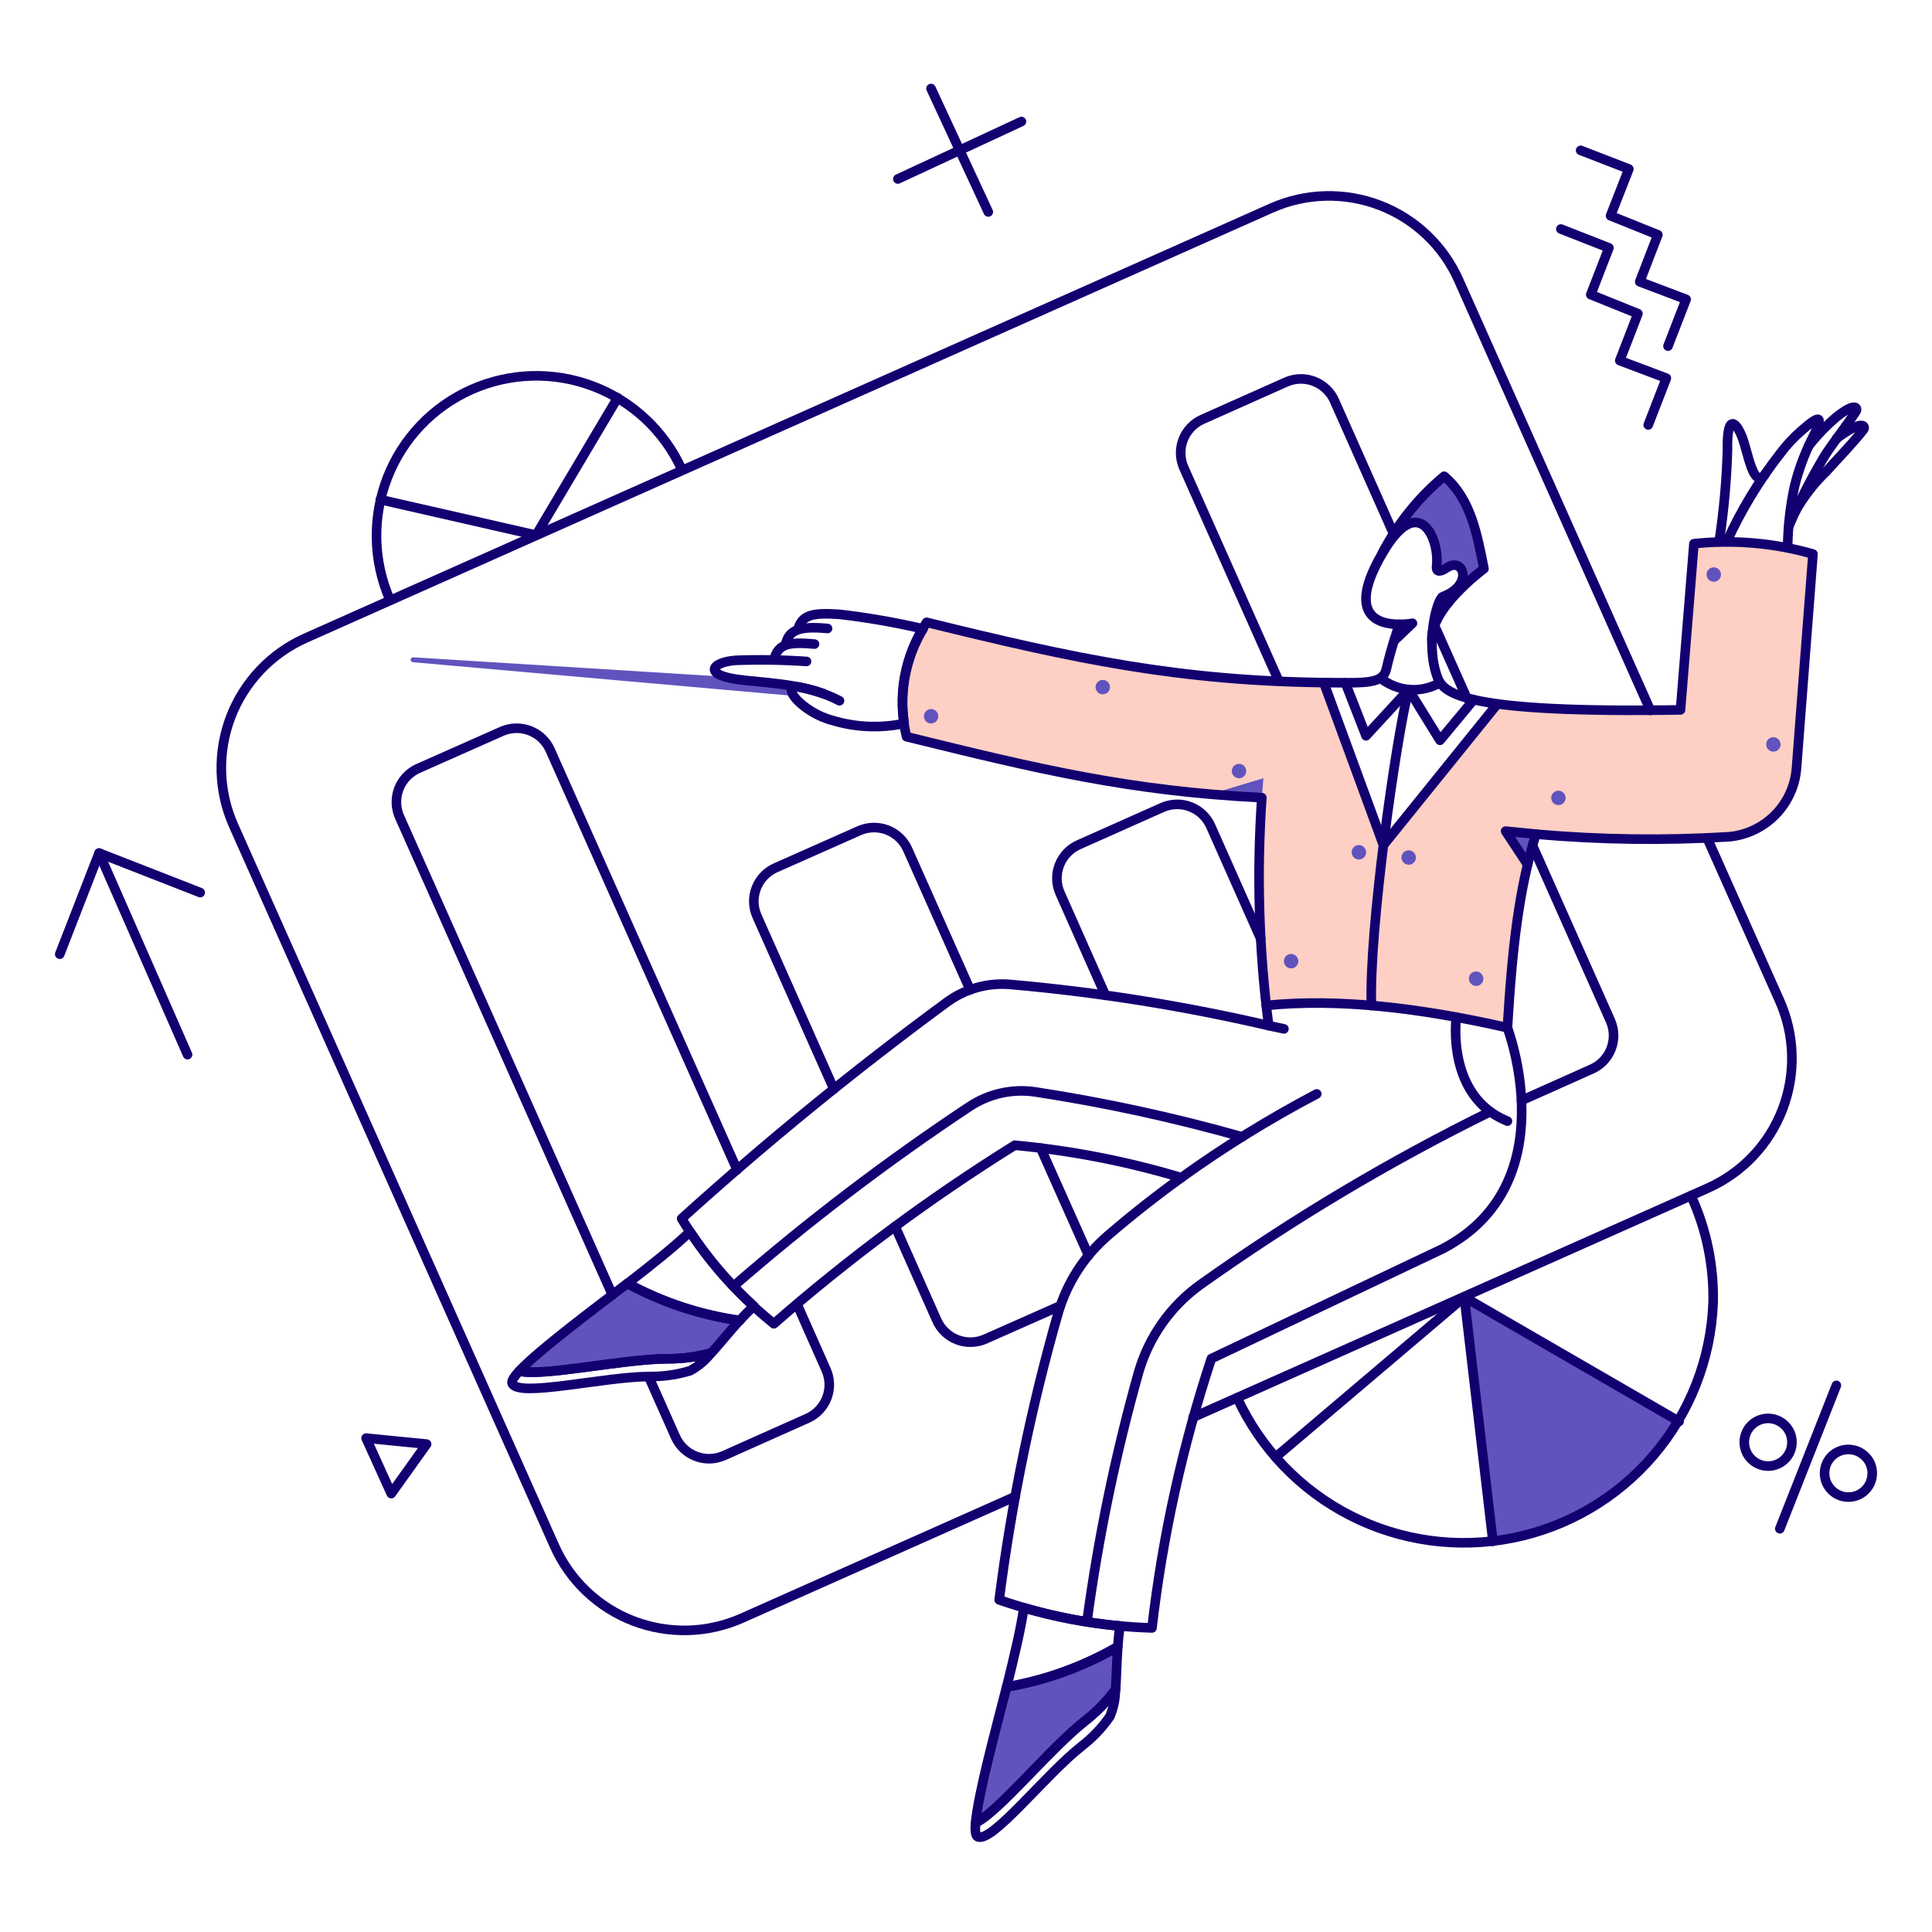 <svg width="155" height="155" viewBox="0 0 155 155" fill="none" xmlns="http://www.w3.org/2000/svg">
<path d="M135.914 43.631L134.838 56.98C129.933 57.079 125.025 56.919 120.136 56.5L111.004 67.827L106.22 54.769C95.02 54.688 85.213 52.689 74.36 49.941C73.46 51.27 72.851 52.775 72.573 54.357C72.295 55.938 72.354 57.56 72.746 59.117C81.356 61.235 88.26 62.944 97.102 63.727L101.363 62.447C100.825 68.512 100.898 74.616 101.581 80.667C107.383 80.085 113.927 80.856 120.936 82.456C121.281 76.687 121.701 72.099 123.219 66.911C128.369 67.36 133.546 67.428 138.705 67.115C140.115 66.986 141.433 66.361 142.426 65.353C143.419 64.344 144.023 63.016 144.129 61.604L145.453 44.431C142.354 43.551 139.115 43.28 135.914 43.631Z" fill="#FECFC4"/>
<path d="M113.316 50L111.847 51.396L112.269 50.088L113.316 50Z" fill="#6153BD"/>
<path d="M97.102 63.713C98.422 63.828 99.815 63.925 101.235 63.997C101.276 63.474 101.325 62.955 101.363 62.433L97.102 63.713Z" fill="#6153BD"/>
<path d="M75.145 57.096C75.097 57.038 75.037 56.989 74.97 56.953C74.902 56.917 74.829 56.895 74.753 56.888C74.677 56.881 74.6 56.889 74.527 56.912C74.454 56.934 74.387 56.971 74.328 57.02C74.27 57.069 74.221 57.129 74.186 57.197C74.151 57.265 74.13 57.339 74.123 57.415C74.117 57.491 74.125 57.567 74.149 57.64C74.172 57.713 74.21 57.78 74.259 57.838C74.358 57.954 74.499 58.026 74.65 58.039C74.802 58.052 74.953 58.004 75.07 57.907C75.187 57.809 75.26 57.669 75.274 57.517C75.288 57.365 75.242 57.214 75.145 57.096Z" fill="#6153BD"/>
<path d="M88.916 54.755C88.818 54.638 88.677 54.564 88.524 54.55C88.372 54.537 88.22 54.584 88.103 54.682C87.985 54.78 87.911 54.921 87.898 55.074C87.884 55.226 87.931 55.378 88.029 55.495C88.078 55.554 88.138 55.602 88.205 55.637C88.272 55.672 88.345 55.694 88.421 55.7C88.496 55.707 88.573 55.699 88.645 55.676C88.717 55.654 88.784 55.617 88.843 55.569C88.901 55.52 88.949 55.46 88.984 55.393C89.019 55.326 89.041 55.253 89.048 55.177C89.054 55.102 89.046 55.026 89.024 54.953C89.001 54.881 88.964 54.814 88.916 54.755Z" fill="#6153BD"/>
<path d="M99.847 61.488C99.799 61.429 99.74 61.381 99.672 61.346C99.605 61.311 99.531 61.289 99.456 61.283C99.38 61.276 99.304 61.284 99.231 61.307C99.159 61.329 99.091 61.366 99.033 61.415C98.943 61.487 98.878 61.585 98.845 61.695C98.812 61.805 98.814 61.923 98.85 62.032C98.873 62.105 98.911 62.172 98.96 62.23C99.034 62.317 99.132 62.38 99.241 62.412C99.351 62.444 99.468 62.444 99.577 62.41C99.649 62.388 99.717 62.351 99.775 62.303C99.833 62.254 99.882 62.194 99.917 62.127C99.952 62.06 99.974 61.986 99.98 61.91C99.987 61.835 99.978 61.758 99.955 61.686C99.933 61.614 99.896 61.546 99.847 61.488Z" fill="#6153BD"/>
<path d="M124.586 64.382C124.659 64.47 124.757 64.535 124.866 64.567C124.976 64.6 125.093 64.599 125.203 64.565C125.312 64.53 125.409 64.464 125.48 64.375C125.552 64.285 125.595 64.177 125.605 64.062C125.612 63.977 125.6 63.892 125.57 63.812C125.54 63.732 125.493 63.66 125.432 63.6C125.372 63.541 125.298 63.495 125.218 63.467C125.138 63.438 125.052 63.428 124.967 63.437C124.863 63.448 124.764 63.487 124.681 63.55C124.598 63.614 124.533 63.698 124.494 63.795C124.455 63.892 124.443 63.998 124.459 64.101C124.475 64.204 124.519 64.301 124.586 64.382Z" fill="#6153BD"/>
<path d="M141.832 60.092C141.905 60.18 142.002 60.245 142.112 60.278C142.222 60.31 142.339 60.309 142.448 60.275C142.558 60.241 142.654 60.175 142.726 60.085C142.798 59.996 142.841 59.887 142.85 59.773C142.857 59.688 142.846 59.602 142.816 59.523C142.786 59.443 142.739 59.37 142.678 59.311C142.617 59.251 142.544 59.205 142.464 59.177C142.383 59.149 142.298 59.138 142.213 59.147C142.109 59.158 142.01 59.198 141.927 59.261C141.844 59.324 141.779 59.409 141.74 59.505C141.701 59.602 141.689 59.708 141.705 59.811C141.721 59.915 141.765 60.012 141.832 60.092Z" fill="#6153BD"/>
<path d="M109.462 68.002C109.414 67.944 109.354 67.895 109.287 67.86C109.22 67.825 109.146 67.804 109.071 67.797C108.918 67.784 108.766 67.831 108.649 67.93C108.589 67.977 108.54 68.037 108.504 68.104C108.468 68.171 108.446 68.245 108.439 68.322C108.432 68.398 108.441 68.474 108.464 68.547C108.488 68.62 108.526 68.687 108.576 68.744C108.624 68.803 108.684 68.852 108.751 68.888C108.819 68.924 108.893 68.947 108.969 68.954C109.045 68.961 109.122 68.953 109.195 68.93C109.267 68.907 109.335 68.87 109.394 68.82C109.481 68.746 109.545 68.648 109.577 68.538C109.609 68.427 109.607 68.31 109.573 68.201C109.55 68.128 109.512 68.06 109.462 68.002Z" fill="#6153BD"/>
<path d="M112.574 69.166C112.647 69.254 112.745 69.319 112.854 69.351C112.964 69.384 113.081 69.383 113.191 69.349C113.3 69.314 113.397 69.248 113.468 69.159C113.54 69.07 113.583 68.961 113.593 68.847C113.6 68.762 113.588 68.676 113.558 68.596C113.528 68.516 113.481 68.444 113.42 68.384C113.36 68.325 113.286 68.279 113.206 68.251C113.126 68.222 113.04 68.212 112.955 68.221C112.851 68.232 112.752 68.271 112.669 68.335C112.586 68.398 112.521 68.482 112.482 68.579C112.443 68.676 112.431 68.782 112.447 68.885C112.463 68.988 112.507 69.085 112.574 69.166Z" fill="#6153BD"/>
<path d="M117.986 78.894C118.041 78.959 118.109 79.011 118.187 79.047C118.264 79.082 118.349 79.101 118.434 79.1C118.52 79.099 118.604 79.079 118.681 79.042C118.757 79.005 118.825 78.952 118.879 78.885C118.951 78.797 118.995 78.688 119.005 78.575C119.015 78.461 118.991 78.346 118.936 78.246C118.898 78.174 118.845 78.111 118.781 78.061C118.717 78.011 118.643 77.975 118.564 77.956C118.485 77.936 118.403 77.933 118.323 77.948C118.243 77.962 118.167 77.993 118.099 78.039C118.032 78.085 117.975 78.144 117.933 78.213C117.89 78.283 117.862 78.36 117.851 78.441C117.841 78.522 117.847 78.604 117.87 78.682C117.893 78.76 117.933 78.832 117.986 78.894Z" fill="#6153BD"/>
<path d="M103.138 77.483C103.212 77.57 103.31 77.634 103.419 77.666C103.529 77.698 103.645 77.697 103.755 77.664C103.864 77.63 103.961 77.564 104.033 77.475C104.105 77.386 104.149 77.278 104.159 77.164C104.169 77.05 104.145 76.935 104.09 76.835C104.035 76.734 103.951 76.653 103.849 76.6C103.765 76.555 103.671 76.533 103.576 76.533C103.481 76.534 103.388 76.558 103.304 76.604C103.22 76.649 103.15 76.715 103.098 76.795C103.046 76.874 103.014 76.966 103.006 77.061C102.993 77.213 103.04 77.365 103.138 77.483Z" fill="#6153BD"/>
<path d="M119.057 45.652C118.505 42.89 118.01 40.024 115.858 38.207C114.476 39.355 112.004 41.537 110.9 44.373C113.851 39.312 115.524 43.296 115.232 45.463C115.218 45.856 115.437 45.957 116.074 45.551C117.413 44.678 118.227 46.946 115.74 47.877C115.42 47.994 114.679 49.651 114.868 51.542C114.596 48.924 119.057 45.652 119.057 45.652Z" fill="#6153BD"/>
<path d="M137.935 45.725C137.862 45.637 137.764 45.572 137.654 45.54C137.545 45.507 137.428 45.508 137.318 45.542C137.209 45.577 137.112 45.642 137.041 45.732C136.969 45.821 136.926 45.93 136.916 46.044C136.909 46.129 136.921 46.215 136.951 46.295C136.981 46.374 137.028 46.447 137.088 46.507C137.149 46.566 137.222 46.612 137.303 46.64C137.383 46.669 137.469 46.679 137.554 46.67C137.658 46.659 137.756 46.62 137.84 46.556C137.923 46.493 137.988 46.409 138.027 46.312C138.066 46.215 138.078 46.109 138.062 46.006C138.046 45.903 138.002 45.806 137.935 45.725Z" fill="#6153BD"/>
<path d="M50.338 102.959C47.808 104.908 43.255 108.282 41.657 110C43.678 110.452 49.989 109.012 53.624 109.012C54.787 109.013 55.946 108.856 57.068 108.546C57.766 107.776 58.537 106.817 59.337 105.929C56.183 105.488 53.134 104.482 50.338 102.959Z" fill="#6153BD"/>
<path d="M80.758 135.343C79.973 138.441 78.475 143.908 78.272 146.235C80.133 145.348 84.22 140.303 87.073 138.062C87.987 137.343 88.803 136.507 89.501 135.576C89.574 134.543 89.588 133.307 89.676 132.115C86.917 133.708 83.898 134.801 80.758 135.343Z" fill="#6153BD"/>
<path d="M117.475 104.05L119.771 123.652C122.833 123.311 125.775 122.266 128.365 120.598C130.956 118.931 133.126 116.686 134.704 114.04L117.475 104.05Z" fill="#6153BD"/>
<path d="M120.791 66.679L123.234 66.912L122.579 69.311L120.791 66.679Z" fill="#6153BD"/>
<path d="M63.495 55.218C63.565 55.13 63.666 55.073 63.778 55.058C61.464 54.63 59.326 54.649 58.159 54.293L33.15 52.733C33.099 52.732 33.05 52.75 33.012 52.784C32.974 52.818 32.951 52.866 32.948 52.916C32.944 52.967 32.96 53.017 32.992 53.056C33.024 53.095 33.07 53.121 33.12 53.127L63.579 55.821C63.41 55.547 63.371 55.374 63.495 55.218Z" fill="#6153BD"/>
<path d="M132.409 56.995L117.026 22.473C115.797 19.715 113.523 17.557 110.703 16.474C107.884 15.392 104.75 15.473 101.991 16.701L24.512 51.193C21.753 52.422 19.595 54.696 18.512 57.516C17.43 60.335 17.511 63.47 18.739 66.229L44.492 124.046C45.101 125.412 45.972 126.645 47.057 127.675C48.142 128.704 49.418 129.51 50.815 130.046C52.211 130.582 53.699 130.838 55.194 130.799C56.689 130.76 58.162 130.427 59.528 129.819L81.456 120.061" stroke="#120071" stroke-width="0.769" stroke-linecap="round" stroke-linejoin="round"/>
<path d="M95.721 113.705L137.004 95.325C138.37 94.717 139.604 93.846 140.633 92.761C141.663 91.676 142.469 90.399 143.005 89.003C143.541 87.607 143.797 86.119 143.757 84.624C143.718 83.129 143.385 81.656 142.777 80.29L136.96 67.232" stroke="#120071" stroke-width="0.769" stroke-linecap="round" stroke-linejoin="round"/>
<path d="M59.132 93.842L44.143 60.179C43.986 59.824 43.761 59.504 43.48 59.236C43.199 58.969 42.868 58.759 42.506 58.62C42.144 58.481 41.757 58.415 41.37 58.425C40.982 58.436 40.6 58.523 40.245 58.681L33.556 61.648C33.202 61.805 32.881 62.03 32.614 62.311C32.346 62.592 32.137 62.923 31.997 63.285C31.858 63.647 31.792 64.033 31.803 64.421C31.813 64.809 31.9 65.191 32.059 65.545L49.131 103.888" stroke="#120071" stroke-width="0.769" stroke-linecap="round" stroke-linejoin="round"/>
<path d="M52.054 110.477L54.191 115.276C54.348 115.631 54.573 115.951 54.854 116.219C55.135 116.486 55.466 116.695 55.828 116.835C56.191 116.974 56.577 117.04 56.965 117.03C57.352 117.019 57.734 116.932 58.088 116.774L64.777 113.789C65.132 113.632 65.452 113.407 65.72 113.126C65.987 112.845 66.197 112.514 66.336 112.152C66.475 111.79 66.542 111.404 66.531 111.016C66.52 110.628 66.433 110.246 66.275 109.892L63.948 104.642" stroke="#120071" stroke-width="0.769" stroke-linecap="round" stroke-linejoin="round"/>
<path d="M71.815 98.394L75.16 105.926C75.317 106.281 75.542 106.601 75.823 106.868C76.104 107.136 76.435 107.345 76.797 107.484C77.159 107.623 77.545 107.689 77.933 107.679C78.321 107.669 78.703 107.582 79.057 107.424L85.062 104.763" stroke="#120071" stroke-width="0.769" stroke-linecap="round" stroke-linejoin="round"/>
<path d="M83.492 92.112L87.331 100.72" stroke="#120071" stroke-width="0.769" stroke-linecap="round" stroke-linejoin="round"/>
<path d="M77.835 79.417L72.819 68.148C72.662 67.793 72.437 67.472 72.156 67.205C71.875 66.937 71.544 66.728 71.181 66.588C70.819 66.449 70.433 66.383 70.045 66.394C69.657 66.404 69.276 66.491 68.921 66.65L62.233 69.617C61.878 69.773 61.557 69.998 61.289 70.279C61.022 70.56 60.812 70.891 60.673 71.254C60.534 71.616 60.468 72.002 60.478 72.39C60.489 72.778 60.576 73.159 60.735 73.513L66.9 87.371" stroke="#120071" stroke-width="0.769" stroke-linecap="round" stroke-linejoin="round"/>
<path d="M101.149 75.317L97.135 66.286C96.899 65.751 96.509 65.299 96.015 64.987C95.521 64.675 94.946 64.516 94.362 64.532C93.974 64.543 93.592 64.63 93.238 64.788L86.549 67.769C86.194 67.926 85.873 68.151 85.606 68.432C85.338 68.713 85.129 69.044 84.99 69.407C84.851 69.769 84.784 70.155 84.795 70.543C84.805 70.93 84.893 71.312 85.052 71.666L88.687 79.855" stroke="#120071" stroke-width="0.769" stroke-linecap="round" stroke-linejoin="round"/>
<path d="M122.07 88.287L127.698 85.772C128.233 85.536 128.685 85.147 128.998 84.653C129.31 84.159 129.468 83.582 129.452 82.998C129.441 82.611 129.354 82.229 129.195 81.875L122.96 67.857" stroke="#120071" stroke-width="0.769" stroke-linecap="round" stroke-linejoin="round"/>
<path d="M115.062 50.131L117.679 56.006" stroke="#120071" stroke-width="0.769" stroke-linecap="round" stroke-linejoin="round"/>
<path d="M111.832 42.887L107.063 32.155C106.827 31.621 106.437 31.169 105.943 30.857C105.45 30.544 104.874 30.386 104.29 30.401C103.902 30.412 103.52 30.499 103.166 30.658L96.477 33.639C96.122 33.795 95.802 34.021 95.534 34.302C95.267 34.583 95.057 34.914 94.918 35.276C94.779 35.638 94.713 36.024 94.723 36.412C94.734 36.8 94.821 37.182 94.979 37.536L102.584 54.622" stroke="#120071" stroke-width="0.769" stroke-linecap="round" stroke-linejoin="round"/>
<path d="M112.269 50.089C112.62 50.09 112.971 50.062 113.317 50.004L111.849 51.4" stroke="#120071" stroke-width="0.769" stroke-linecap="round" stroke-linejoin="round"/>
<path d="M122.557 69.358L120.791 66.679L123.219 66.92" stroke="#120071" stroke-width="0.769" stroke-linecap="round" stroke-linejoin="round"/>
<path d="M64.704 53.066C62.817 52.937 60.924 52.908 59.033 52.978C57.07 53.106 56.212 54.217 59.731 54.578C62.305 54.841 64.995 54.985 67.351 56.221" stroke="#120071" stroke-width="0.769" stroke-linecap="round" stroke-linejoin="round"/>
<path d="M63.018 51.731C63.265 50.583 64.036 50.2 66.391 50.422" stroke="#120071" stroke-width="0.769" stroke-linecap="round" stroke-linejoin="round"/>
<path d="M62.087 52.938C62.422 51.713 63.105 51.469 65.344 51.673" stroke="#120071" stroke-width="0.769" stroke-linecap="round" stroke-linejoin="round"/>
<path d="M64.007 50.51C64.341 49.346 65.112 49.136 67.351 49.285C69.601 49.547 71.834 49.935 74.04 50.448" stroke="#120071" stroke-width="0.769" stroke-linecap="round" stroke-linejoin="round"/>
<path d="M74.056 50.451C72.682 52.727 72.146 55.411 72.542 58.04C70.633 58.444 68.653 58.36 66.785 57.795C64.413 57.182 62.466 54.922 64.107 55.116C64.774 55.243 65.431 55.422 66.07 55.652" stroke="#120071" stroke-width="0.769" stroke-linecap="round" stroke-linejoin="round"/>
<path d="M114.886 51.527C114.601 48.947 118.886 45.751 119.055 45.627C118.505 42.871 118.006 40.019 115.861 38.207C113.813 39.91 112.127 42.007 110.903 44.373" stroke="#120071" stroke-width="0.769" stroke-linecap="round" stroke-linejoin="round"/>
<path d="M81.412 91.879C85.942 92.302 90.419 93.173 94.777 94.481C92.753 95.939 90.793 97.483 88.901 99.109C86.999 100.746 85.611 102.897 84.902 105.304C82.739 112.855 81.154 120.56 80.162 128.352C84.111 129.718 88.243 130.478 92.42 130.606C93.27 123.261 94.867 116.022 97.183 109L115.745 100.185C125.72 94.981 120.936 82.46 120.936 82.46C121.329 75.93 121.867 71.329 123.219 66.923C128.369 67.377 133.545 67.447 138.705 67.133C140.115 67.004 141.433 66.38 142.426 65.371C143.419 64.362 144.022 63.034 144.129 61.623L145.451 44.449C142.35 43.56 139.106 43.278 135.899 43.62L134.823 56.951C117.445 57.242 115.817 55.628 115.337 54.377C114.304 51.658 115.292 48.037 115.758 47.863C118.244 46.931 117.428 44.66 116.093 45.536C115.594 45.863 115.191 45.983 115.258 45.392C115.504 43.211 113.836 39.367 110.916 44.372C107.96 49.423 110.635 50.089 112.268 50.089C112.268 50.089 111.598 52.007 111.221 53.679C110.959 54.842 109.621 54.788 106.917 54.77C94.671 54.686 86.152 52.836 74.344 49.928C73.452 51.261 72.847 52.765 72.569 54.345C72.291 55.925 72.346 57.546 72.73 59.103C83.434 61.743 90.657 63.466 101.234 63.997C100.811 70.095 100.995 76.22 101.784 82.282C94.963 80.695 88.039 79.593 81.062 78.981C79.238 78.82 77.417 79.332 75.944 80.421C68.57 85.841 61.475 91.631 54.685 97.768C56.648 100.985 59.151 103.839 62.086 106.202C68.134 100.918 74.597 96.128 81.412 91.879Z" stroke="#120071" stroke-width="0.769" stroke-linecap="round" stroke-linejoin="round"/>
<path d="M105.638 87.764C101.865 89.745 98.236 91.989 94.777 94.478" stroke="#120071" stroke-width="0.769" stroke-linecap="round" stroke-linejoin="round"/>
<path d="M120.951 82.454C113.941 80.855 107.397 80.082 101.595 80.665" stroke="#120071" stroke-width="0.769" stroke-linecap="round" stroke-linejoin="round"/>
<path d="M106.205 54.77L110.989 67.799L120.122 56.486" stroke="#120071" stroke-width="0.769" stroke-linecap="round" stroke-linejoin="round"/>
<path d="M110.756 54.407C111.423 54.94 112.234 55.26 113.085 55.325C113.936 55.39 114.787 55.196 115.527 54.77" stroke="#120071" stroke-width="0.769" stroke-linecap="round" stroke-linejoin="round"/>
<path d="M107.936 54.785L109.593 59.031L113.01 55.323L115.527 59.394L118.231 56.137" stroke="#120071" stroke-width="0.769" stroke-linecap="round" stroke-linejoin="round"/>
<path d="M113.011 55.322C112.008 59.191 109.812 74.691 110.026 80.668" stroke="#120071" stroke-width="0.769" stroke-linecap="round" stroke-linejoin="round"/>
<path d="M116.838 81.599C116.838 81.599 115.965 87.951 120.938 89.945" stroke="#120071" stroke-width="0.769" stroke-linecap="round" stroke-linejoin="round"/>
<path d="M119.555 89.189C111.438 93.184 103.658 97.828 96.289 103.076C93.914 104.788 92.179 107.245 91.359 110.056C89.504 116.639 88.115 123.345 87.201 130.123" stroke="#120071" stroke-width="0.769" stroke-linecap="round" stroke-linejoin="round"/>
<path d="M99.662 91.21C94.211 89.665 88.67 88.46 83.07 87.604C81.21 87.324 79.311 87.75 77.748 88.796C71.143 93.182 64.828 97.99 58.844 103.192" stroke="#120071" stroke-width="0.769" stroke-linecap="round" stroke-linejoin="round"/>
<path d="M60.488 104.792C58.533 103.023 56.808 101.015 55.355 98.815C54.191 99.949 52.272 101.476 50.338 102.974C53.139 104.49 56.186 105.501 59.339 105.959C59.696 105.545 60.08 105.155 60.488 104.792Z" stroke="#120071" stroke-width="0.769" stroke-linecap="round" stroke-linejoin="round"/>
<path d="M41.657 109.997C41.236 110.463 41.011 110.8 41.089 110.986C41.569 112.148 48.477 110.434 52.171 110.434C53.255 110.442 54.333 110.285 55.37 109.968C56.023 109.614 56.596 109.129 57.053 108.543C55.931 108.854 54.773 109.01 53.609 109.009C49.99 109.011 43.663 110.465 41.657 109.997Z" stroke="#120071" stroke-width="0.769" stroke-linecap="round" stroke-linejoin="round"/>
<path d="M50.338 102.959C47.808 104.908 43.256 108.282 41.657 110C43.678 110.451 49.989 109.012 53.624 109.012C54.787 109.012 55.946 108.856 57.068 108.546C57.766 107.776 58.537 106.816 59.337 105.929C56.183 105.488 53.134 104.482 50.338 102.959Z" stroke="#120071" stroke-width="0.769" stroke-linecap="round" stroke-linejoin="round"/>
<path d="M89.861 130.457C87.246 130.219 84.66 129.727 82.139 128.989C81.921 130.588 81.354 132.973 80.762 135.341C83.9 134.798 86.918 133.705 89.676 132.113C89.716 131.563 89.774 130.966 89.861 130.457Z" stroke="#120071" stroke-width="0.769" stroke-linecap="round" stroke-linejoin="round"/>
<path d="M78.272 146.235C78.213 146.86 78.258 147.266 78.431 147.355C79.556 147.928 83.893 142.344 86.807 140.069C87.663 139.407 88.414 138.617 89.032 137.728C89.331 137.045 89.485 136.307 89.483 135.562C88.789 136.496 87.972 137.333 87.054 138.048C84.202 140.281 80.147 145.348 78.272 146.235Z" stroke="#120071" stroke-width="0.769" stroke-linecap="round" stroke-linejoin="round"/>
<path d="M80.758 135.343C79.973 138.441 78.475 143.908 78.272 146.235C80.133 145.348 84.22 140.303 87.073 138.063C87.987 137.343 88.803 136.507 89.501 135.576C89.574 134.544 89.588 133.308 89.676 132.115C86.917 133.709 83.898 134.801 80.758 135.343Z" stroke="#120071" stroke-width="0.769" stroke-linecap="round" stroke-linejoin="round"/>
<path d="M15.046 84.609L7.95 68.439" stroke="#120071" stroke-width="0.769" stroke-linecap="round" stroke-linejoin="round"/>
<path d="M4.794 76.553L7.95 68.439L16.064 71.609" stroke="#120071" stroke-width="0.769" stroke-linecap="round" stroke-linejoin="round"/>
<path d="M143.606 114.941C143.719 115.201 143.773 115.482 143.764 115.765C143.756 116.048 143.685 116.325 143.556 116.577C143.427 116.829 143.244 117.05 143.02 117.223C142.796 117.395 142.537 117.517 142.26 117.577C141.89 117.657 141.505 117.626 141.153 117.487C140.801 117.348 140.498 117.108 140.283 116.797C140.067 116.487 139.948 116.119 139.941 115.741C139.934 115.362 140.039 114.99 140.244 114.672C140.483 114.3 140.844 114.023 141.264 113.888C141.685 113.752 142.14 113.767 142.551 113.93C143.022 114.116 143.401 114.478 143.606 114.941Z" stroke="#120071" stroke-width="0.769" stroke-linecap="round" stroke-linejoin="round"/>
<path d="M150.048 117.429C150.161 117.689 150.215 117.97 150.206 118.253C150.198 118.536 150.126 118.813 149.998 119.065C149.869 119.317 149.686 119.538 149.462 119.711C149.238 119.884 148.979 120.005 148.702 120.065C148.332 120.145 147.947 120.114 147.595 119.975C147.243 119.836 146.94 119.596 146.724 119.286C146.509 118.975 146.39 118.607 146.383 118.229C146.376 117.85 146.481 117.479 146.685 117.16C146.89 116.842 147.185 116.591 147.532 116.441C147.997 116.242 148.522 116.234 148.993 116.419C149.463 116.604 149.842 116.967 150.048 117.429Z" stroke="#120071" stroke-width="0.769" stroke-linecap="round" stroke-linejoin="round"/>
<path d="M142.791 122.649L147.328 111.146" stroke="#120071" stroke-width="0.769" stroke-linecap="round" stroke-linejoin="round"/>
<path d="M143.417 43.95C143.437 42.293 143.622 40.642 143.969 39.021C144.294 37.697 144.768 36.413 145.38 35.194C146.283 33.407 146.157 33.109 144.522 34.555C143.892 35.104 143.321 35.718 142.82 36.387C141.115 38.568 139.676 40.945 138.535 43.468" stroke="#120071" stroke-width="0.769" stroke-linecap="round" stroke-linejoin="round"/>
<path d="M141.585 38.09C140.625 39.225 140.247 36.258 139.738 34.993C139.316 33.946 138.535 33.016 138.59 36.141C138.516 38.596 138.293 41.043 137.921 43.47" stroke="#120071" stroke-width="0.769" stroke-linecap="round" stroke-linejoin="round"/>
<path d="M145.089 35.793C145.741 34.964 146.471 34.199 147.27 33.51C148.834 32.228 149.075 32.726 148.899 33.001C148.21 34.082 146.909 35.706 146.297 36.724C145.251 38.488 144.323 40.319 143.519 42.206" stroke="#120071" stroke-width="0.769" stroke-linecap="round" stroke-linejoin="round"/>
<path d="M147.357 35.168C147.634 34.964 147.678 34.938 147.808 34.848C149.496 33.691 149.699 34.223 149.492 34.484C148.694 35.504 147.355 36.884 146.555 37.785C145.539 38.755 144.676 39.872 143.995 41.1" stroke="#120071" stroke-width="0.769" stroke-linecap="round" stroke-linejoin="round"/>
<path d="M49.553 31.91L43.009 42.933L30.518 40.083" stroke="#120071" stroke-width="0.769" stroke-linecap="round" stroke-linejoin="round"/>
<path d="M54.7 37.669C53.301 34.588 50.74 32.186 47.577 30.985C44.414 29.785 40.904 29.883 37.813 31.259C34.722 32.635 32.3 35.176 31.076 38.33C29.851 41.484 29.922 44.994 31.274 48.096" stroke="#120071" stroke-width="0.769" stroke-linecap="round" stroke-linejoin="round"/>
<path d="M132.234 34.092L133.689 30.34L129.951 28.93L131.406 25.163L127.625 23.637L129.079 19.885L125.226 18.373" stroke="#120071" stroke-width="0.769" stroke-linecap="round" stroke-linejoin="round"/>
<path d="M133.82 27.766L135.274 24.015L131.551 22.604L133.005 18.838L129.21 17.311L130.679 13.559L126.811 12.062" stroke="#120071" stroke-width="0.769" stroke-linecap="round" stroke-linejoin="round"/>
<path d="M135.665 95.924C136.908 98.63 137.515 101.584 137.439 104.561C137.257 109.053 135.57 113.352 132.648 116.768C129.726 120.184 125.74 122.518 121.331 123.393C116.922 124.268 112.346 123.633 108.341 121.592C104.336 119.55 101.135 116.22 99.253 112.138" stroke="#120071" stroke-width="0.769" stroke-linecap="round" stroke-linejoin="round"/>
<path d="M134.707 114.04L117.475 104.065L119.773 123.652" stroke="#120071" stroke-width="0.769" stroke-linecap="round" stroke-linejoin="round"/>
<path d="M117.475 104.065L102.337 116.905" stroke="#120071" stroke-width="0.769" stroke-linecap="round" stroke-linejoin="round"/>
<path d="M74.694 7.103L79.289 17.006" stroke="#120071" stroke-width="0.769" stroke-linecap="round" stroke-linejoin="round"/>
<path d="M81.95 9.75L72.033 14.359" stroke="#120071" stroke-width="0.769" stroke-linecap="round" stroke-linejoin="round"/>
<path d="M34.226 115.857L31.39 119.828L29.37 115.378L34.226 115.857Z" stroke="#120071" stroke-width="0.769" stroke-linecap="round" stroke-linejoin="round"/>
<path d="M101.785 82.282L103.006 82.544" stroke="#120071" stroke-width="0.769" stroke-linecap="round" stroke-linejoin="round"/>
</svg>

